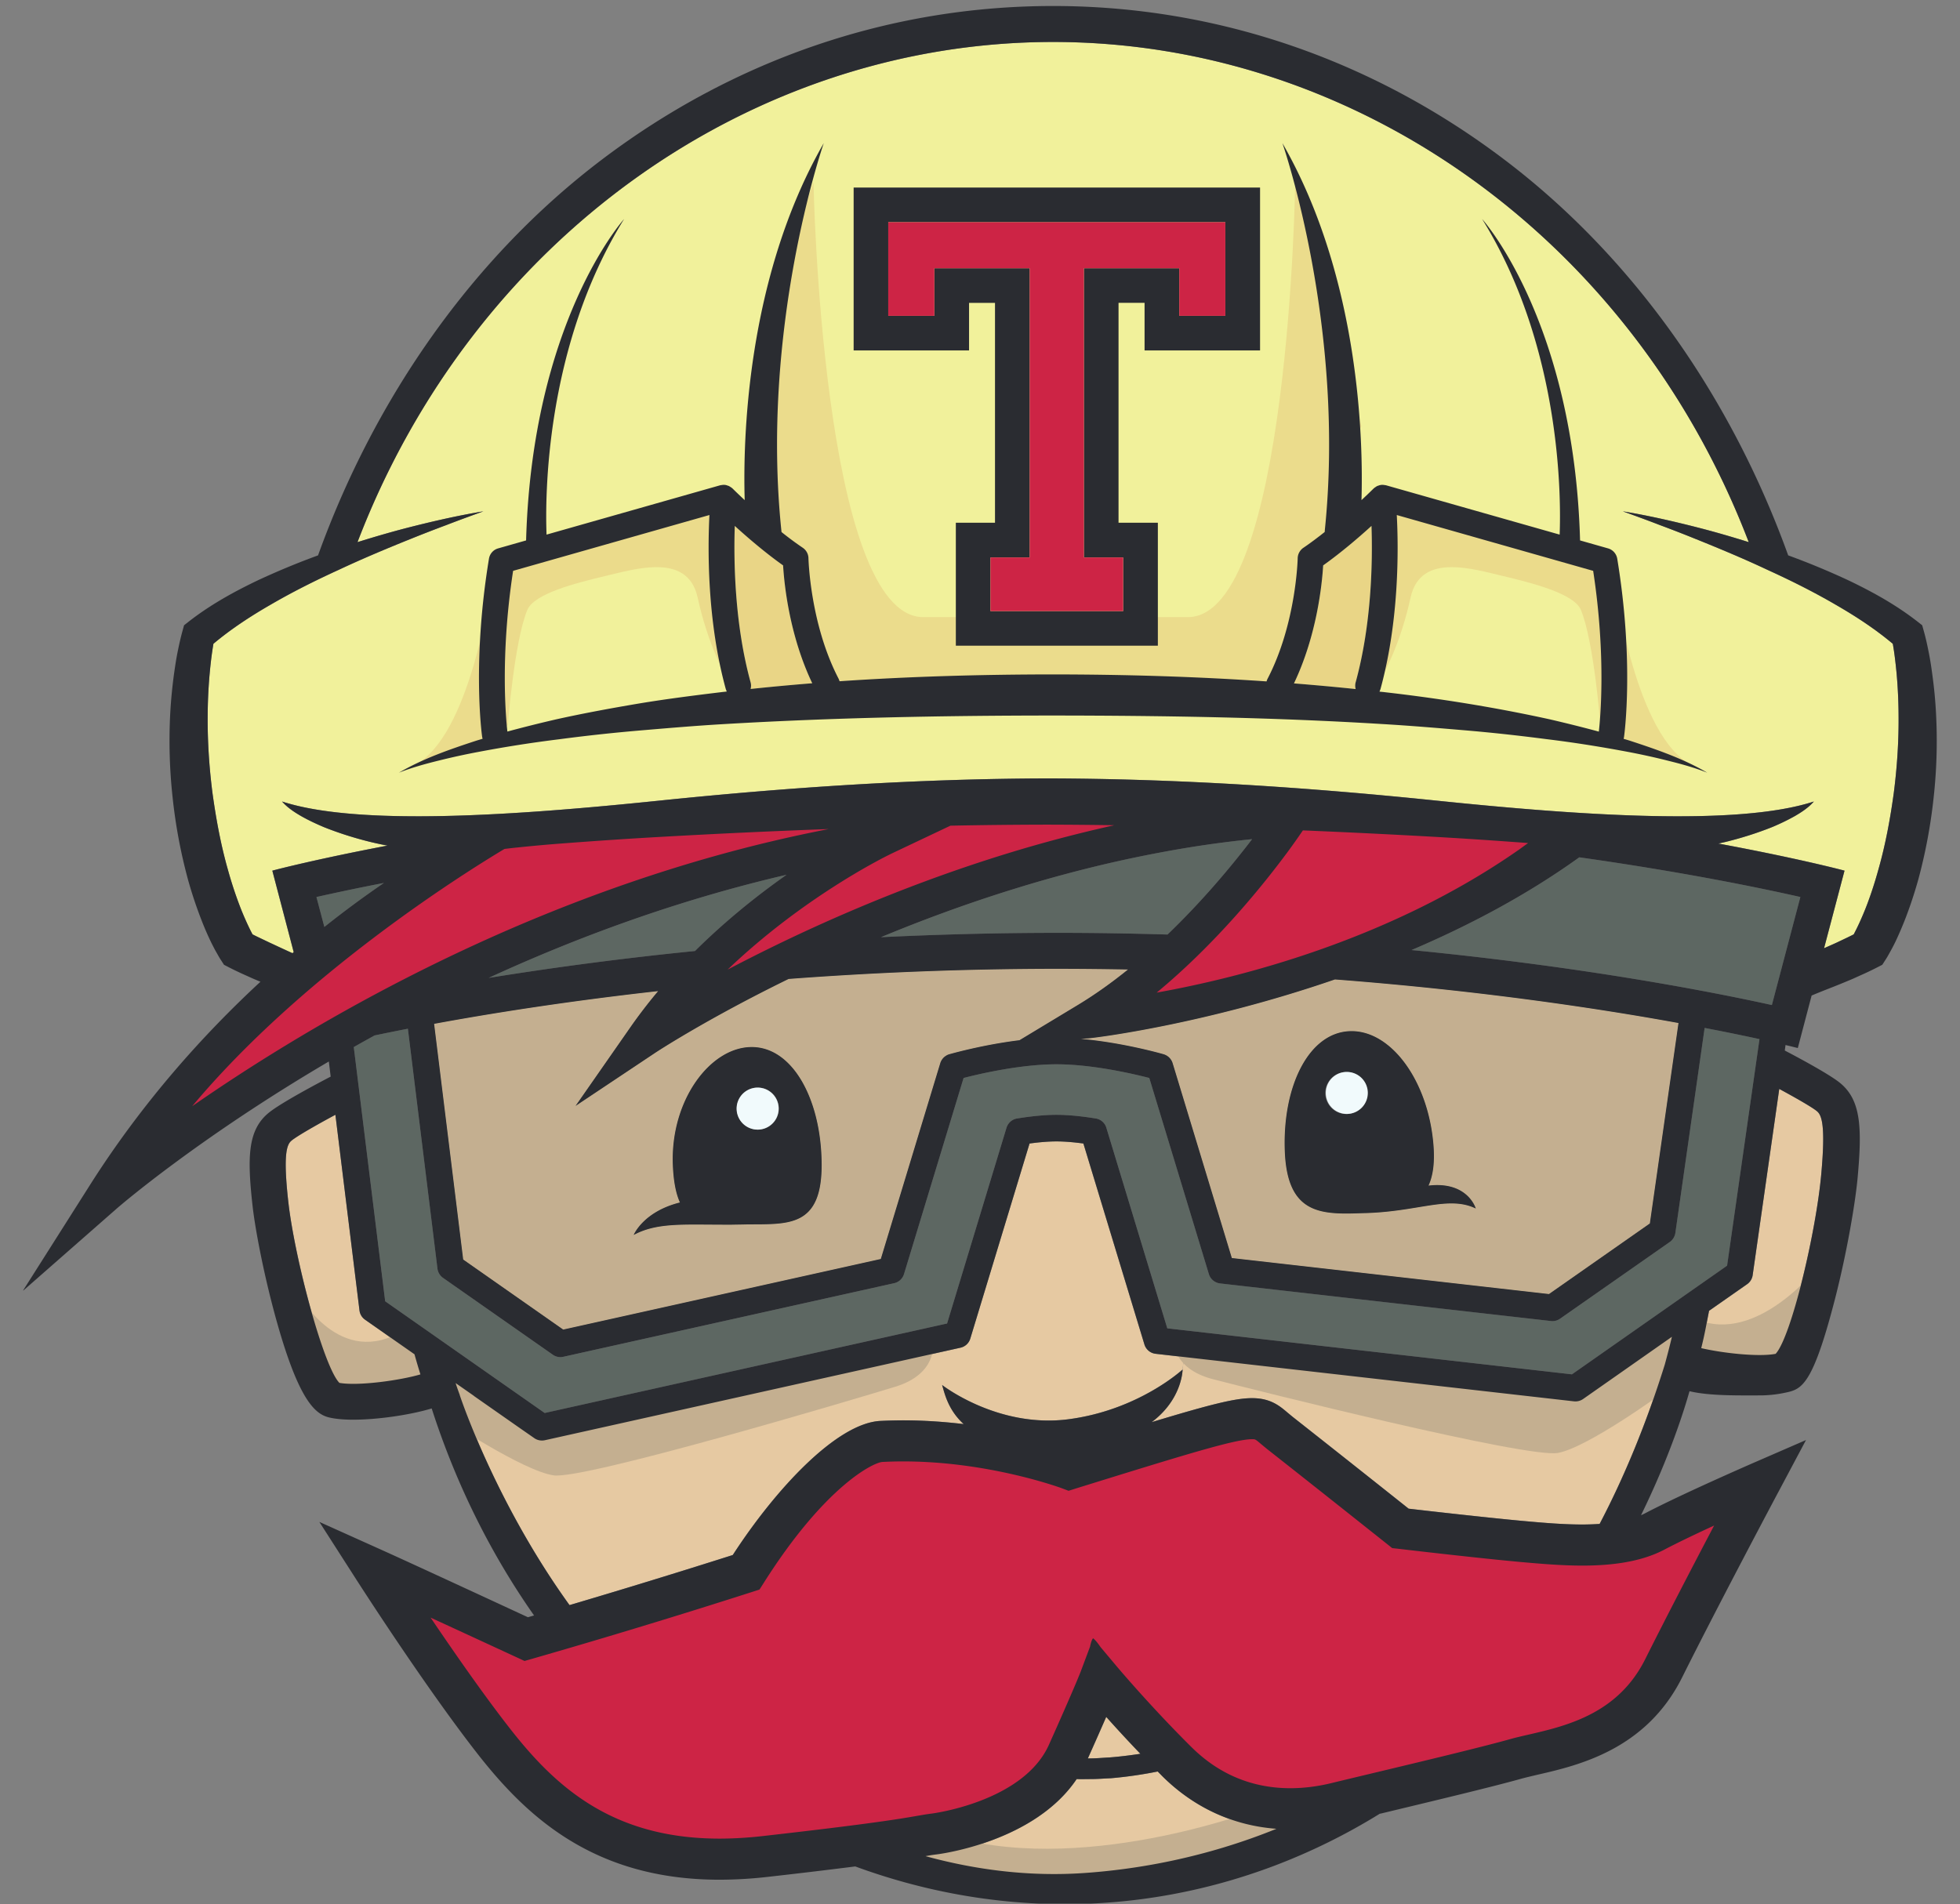 <svg xmlns="http://www.w3.org/2000/svg" width="256" height="248.75"><rect width="100%" height="100%" fill="#808080" stroke="none"/><defs><clipPath id="a"><path d="M0 0h200v199H0V0z"/></clipPath><clipPath id="b"><path d="M.06 198.373H200V.06H.06v198.313z"/></clipPath><clipPath id="c"><path d="M0 0h200v199H0V0z"/></clipPath></defs><g clip-path="url(#a)" transform="matrix(1.25 0 0 -1.25 2.963 248.75)"><path d="M47.781 111.801S16.663 89.898 15.446 81.554l2.335.48s37.264 24.699 66.803 27.711l.669 3.749-37.472-1.693m48.848 3.13L72.118 97.546l1.325-1.063c.999.806 43.539 13.798 43.539 13.798l8.969 5.623c-6.018-.749-29.322-.973-29.322-.973m21.303-21.027c17.405 0 43.495 17.046 43.495 17.046l-8.434 1.605c-.417-.417-13.6.462-13.6.462l-6.258 1.738-14.951-17.036-1.217-2.956c1.075.437.965-.859.965-.859M44.456 29.335l-.361.166-2.013 1.736 2.374-1.902zm130.272 10.206-5.377-1.514-24.843.537-15.541 12.085-18.784-4.7-21.726 1.88-12.166-13.294-22.828-6.819-11.398 3.534-.574.494 5.116-12.527S58.195 6.793 64.668 5.332c6.472-1.461 18.165.105 26.935 1.463 8.769 1.357 15.764 4.489 18.582 9.603 2.818 5.117 3.236 6.578 3.236 6.578s8.353-11.797 15.556-13.155c7.203-1.357 28.605 5.952 28.605 5.952s13.051 3.549 15.346 8.038c2.297 4.489 8.353 19.209 8.353 19.209l-6.553-3.479" fill="#cd2445"/><path d="M195.832 128.288a48.125 48.125 0 0 1-.21 2.009c-.058.473-.133.967-.215 1.424-1.793 1.509-3.831 2.851-5.952 4.071-2.299 1.343-4.704 2.546-7.159 3.663-2.438 1.15-4.942 2.191-7.461 3.207-1.257.51-2.525 1.005-3.798 1.477-1.269.495-2.55.956-3.835 1.424 2.697-.447 5.366-1.059 8.015-1.741 1.723-.446 3.437-.945 5.14-1.477-12.112 31.655-41.07 52.27-72.687 52.27-31.622 0-60.577-20.615-72.686-52.27 1.703.532 3.417 1.031 5.137 1.477 2.653.682 5.323 1.294 8.018 1.741-1.289-.468-2.567-.929-3.84-1.424a148.695 148.695 0 0 1-3.798-1.477c-2.519-1.016-5.016-2.057-7.46-3.207-2.45-1.117-4.857-2.32-7.156-3.663-2.121-1.219-4.157-2.562-5.957-4.071a38.025 38.025 0 0 1-.21-1.424 51.768 51.768 0 0 1-.21-2.009 51.354 51.354 0 0 1-.177-4.061 59.216 59.216 0 0 1 .5-8.11c.37-2.692.864-5.366 1.595-7.951.36-1.295.768-2.572 1.24-3.808.237-.617.495-1.225.764-1.816.134-.294.274-.585.413-.864l.172-.328c.199-.101.408-.204.607-.3l1.204-.575c.671-.305 1.6-.746 2.368-1.09l.123.114-2.235 8.513c.474.13 4.718 1.225 12.032 2.617-.59.112-1.186.241-1.772.381-1.665.414-3.309.919-4.899 1.564-.79.333-1.568.697-2.309 1.115-.742.426-1.472.908-2.037 1.548 8.036-2.622 24.64-1.434 39.399.091 13.499 1.391 27.029 2.293 40.63 2.32 13.602-.027 27.137-.929 40.63-2.32 14.766-1.525 31.37-2.713 39.405-.091-.564-.64-1.293-1.123-2.035-1.548a22.5 22.5 0 0 0-2.308-1.115c-1.592-.645-3.234-1.15-4.899-1.564a32.995 32.995 0 0 0-.743-.166c8.02-1.488 12.689-2.697 13.188-2.831l-2.138-8.11c.43.194.864.381 1.29.574l1.202.575c.2.097.403.199.607.3l.166.328c.146.279.286.57.419.864.27.591.528 1.199.764 1.816a42.235 42.235 0 0 1 1.241 3.808c.731 2.585 1.225 5.259 1.595 7.951.345 2.685.526 5.398.501 8.11a50.874 50.874 0 0 1-.179 4.059" fill="#f1f19b"/><path d="M116.787 15.712a43.575 43.575 0 0 0-3.186-.375c-.682-.033-1.404-.102-2.059-.102l-.242-.005c.822 1.837 1.446 3.26 1.919 4.339.963-1.08 2.188-2.417 3.568-3.857m2.314-2.357c3.304-3.272 7.398-5.146 11.904-5.479-7.569-3.074-14.702-4.26-20.197-4.63-5.478-.367-11.032.279-16.474 1.771.456.082.79.14 1.193.189.447.054 10.206 1.327 14.605 7.868l.413-.009 1.08.009c.731 0 1.395.06 2.094.087a43.69 43.69 0 0 1 4.878.703c.167-.171.333-.338.504-.509" fill="#e6c9a2"/><path d="M128.464 111.302a98.82 98.82 0 0 0-1.048-1.343c-1.933-2.444-4.614-5.57-7.794-8.627-3.696.114-7.494.177-11.404.177-6.46 0-12.655-.171-18.537-.457 8.311 3.449 18.296 6.818 29.109 8.842 3.158.598 6.391 1.076 9.674 1.408m-48.643-3.721c-2.966-2.084-6.317-4.744-9.566-7.971a360.155 360.155 0 0 1-21.567-2.81c9.207 4.232 19.713 8.127 31.133 10.781M181.48 90.404l-3.384-23.679-16.212-11.355-42.283 4.807-6.365 20.961c-.151.51-.581.885-1.108.971-1.567.253-2.953.382-4.108.382-1.16 0-2.541-.129-4.115-.382a1.394 1.394 0 0 1-1.106-.971l-6.209-20.45-42.047-9.357-16.662 11.672-3.283 26.572c.715.404 1.441.806 2.176 1.209 1.031.222 2.191.457 3.475.704l3.094-25.073a1.39 1.39 0 0 1 .586-.967l11.462-8.032a1.425 1.425 0 0 1 1.101-.213l34.57 7.692c.119.027.237.069.344.124.322.171.575.466.682.827l6.225 20.498c1.67.43 5.947 1.429 9.706 1.429 3.749 0 8.03-.999 9.701-1.429l6.225-20.498a1.393 1.393 0 0 1 1.176-.977l34.57-3.927c.335-.037.677.05.952.242l11.469 8.025c.31.22.52.566.573.946l3.062 21.421c2.301-.444 4.224-.846 5.733-1.172m4.271 14.85-2.976-11.29c-6.086 1.342-19.456 3.975-37.654 5.747 5.946 2.535 12 5.715 17.531 9.69 10.829-1.53 18.78-3.169 23.099-4.147" fill="#5d6762"/><path d="M115.498 97.681a46.634 46.634 0 0 0-5.249-3.712l-6.097-3.68a52.065 52.065 0 0 1-7.331-1.467 1.216 1.216 0 0 1-.317-.14 1.406 1.406 0 0 1-.629-.794l-6.209-20.46-33.185-7.38-10.452 7.321-3.041 24.634c5.936 1.09 13.874 2.352 23.41 3.42a56.802 56.802 0 0 1-2.955-3.855l-5.677-8.149 8.266 5.511c.123.086 5.387 3.549 13.998 7.761a377.407 377.407 0 0 0 35.468.99zM63.841 69.932c2.357 1.274 5.021 1.085 9.19 1.079.447-.011.908-.005 1.39.005.41.005.822.011 1.258.022 4.296.042 7.869-.366 7.806 6.381-.065 6.746-3.062 12.198-7.354 12.155-4.297-.037-8.454-5.564-8.197-12.306.07-1.756.328-3.023.742-3.937-3.745-.938-4.777-3.254-4.835-3.399m109.174 22.151-2.992-20.944-10.539-7.379-33.141 3.766-6.183 20.363a1.41 1.41 0 0 1-.945.934c-.205.06-4.308 1.23-8.659 1.607l.795.053c.687.049 12.118 1.451 25.767 6.157 15.115-1.161 27.458-3.02 35.897-4.557zm-21.18-19.385c-.042.16-.945 2.873-4.942 2.397.461 1.003.666 2.356.521 4.21-.528 6.731-4.443 12.08-8.735 11.931-4.292-.152-7.042-5.731-6.805-12.478.236-6.741 3.84-6.694 8.132-6.543 5.77.107 8.939 1.88 11.829.483" fill="#e4c796"/><path d="M115.498 97.681a46.634 46.634 0 0 0-5.249-3.712l-6.097-3.68a52.065 52.065 0 0 1-7.331-1.467 1.216 1.216 0 0 1-.317-.14 1.406 1.406 0 0 1-.629-.794l-6.209-20.46-33.185-7.38-10.452 7.321-3.041 24.634c5.936 1.09 13.874 2.352 23.41 3.42a56.802 56.802 0 0 1-2.955-3.855l-5.677-8.149 8.266 5.511c.123.086 5.387 3.549 13.998 7.761a377.407 377.407 0 0 0 35.468.99zM63.841 69.932c2.357 1.274 5.021 1.085 9.19 1.079.447-.011.908-.005 1.39.005.41.005.822.011 1.258.022 4.296.042 7.869-.366 7.806 6.381-.065 6.746-3.062 12.198-7.354 12.155-4.297-.037-8.454-5.564-8.197-12.306.07-1.756.328-3.023.742-3.937-3.745-.938-4.777-3.254-4.835-3.399m109.174 22.151-2.992-20.944-10.539-7.379-33.141 3.766-6.183 20.363a1.41 1.41 0 0 1-.945.934c-.205.06-4.308 1.23-8.659 1.607l.795.053c.687.049 12.118 1.451 25.767 6.157 15.115-1.161 27.458-3.02 35.897-4.557zm-21.18-19.385c-.042.16-.945 2.873-4.942 2.397.461 1.003.666 2.356.521 4.21-.528 6.731-4.443 12.08-8.735 11.931-4.292-.152-7.042-5.731-6.805-12.478.236-6.741 3.84-6.694 8.132-6.543 5.77.107 8.939 1.88 11.829.483" fill="#c4af90"/><path d="M187.481 82.871c.508-.419.911-1.504.456-6.558-.559-6.188-3.16-17.049-4.771-18.8-1.778-.344-5.505.064-7.778.595.393 1.559.505 2.306.822 3.9l3.975 2.781c.317.22.526.566.58.941l2.778 19.466c1.686-.912 3.421-1.899 3.938-2.325M40.937 57.465c.199-.704.408-1.407.624-2.1-2.139-.628-6.495-1.23-8.465-.886-1.633 1.645-4.679 12.966-5.345 18.978-.543 4.871-.162 5.924.333 6.334.575.483 2.728 1.708 4.593 2.707l2.519-20.449c.048-.393.257-.741.586-.967l5.155-3.617m80.41-.286-.151-1.305s-4.581-4.248-11.956-5.199c-7.375-.95-13.171 3.582-13.171 3.582.242-.788.586-2.567 2.256-4.086a53.184 53.184 0 0 1-6.313.393c-.804 0-1.616-.023-2.401-.061-4.539-.237-10.924-7.1-15.414-14.014-2.203-.697-9.089-2.883-17.06-5.237-7.44 10.309-11.098 20.842-11.469 21.932l.005.006c-.15.419-.301.839-.441 1.268l1.913-1.338v-.005l4.726-3.309 1.58-1.101c.236-.167.515-.253.794-.253.102 0 .204.011.305.031l43.435 9.67c.487.107.881.473 1.025.95l6.194 20.39c1.069.145 2.008.22 2.814.22.801 0 1.746-.075 2.815-.22l6.374-20.997a1.384 1.384 0 0 1 1.171-.977l2.969-.34" fill="#e6c9a2"/><path d="m170.926 58.307 1.402.984a87.026 87.026 0 0 0-.747-2.896c-1.949-6.248-4.25-11.774-6.805-16.656a26.048 26.048 0 0 0-1.8-.061c-1.972 0-3.986.167-6.215.371-3.868.355-10.007 1.058-11.946 1.283-1.67 1.332-7.385 5.873-12.14 9.615-.187.151-.348.291-.505.42-.837.708-1.789 1.513-3.717 1.513-1.751 0-4.308-.638-10.489-2.508 3.212 2.401 3.233 5.5 3.233 5.5l.151 1.305 40.748-4.629a1.41 1.41 0 0 1 .955.241l4.094 2.868 3.781 2.65" fill="#e6c9a2"/><path d="M140.937 144.036c.124-3.625.033-10.194-1.655-16.345a1.335 1.335 0 0 1 0-.704c-2.148.226-4.297.419-6.446.591 2.412 5.054 2.938 10.436 3.052 12.332 1.852 1.317 3.696 2.896 5.049 4.126m-61.481-4.125c.112-1.896.638-7.267 3.046-12.317-2.149-.171-4.297-.37-6.441-.596.058.221.065.457 0 .694-1.686 6.139-1.772 12.714-1.654 16.345 1.353-1.231 3.19-2.81 5.049-4.126" fill="#e9d586"/><path d="M138.347 82.576a2.203 2.203 0 0 1 2.154 2.235 2.186 2.186 0 0 1-2.235 2.153 2.194 2.194 0 0 1 .081-4.388zm13.488-9.878c-2.89 1.396-6.059-.377-11.828-.484-4.292-.151-7.896-.198-8.132 6.543-.237 6.747 2.513 12.326 6.805 12.478 4.292.15 8.207-5.2 8.735-11.931.145-1.854-.06-3.207-.521-4.21 3.996.477 4.899-2.235 4.941-2.396" fill="#2a2c31"/><path d="M138.266 86.972a2.194 2.194 0 1 0 .08-4.386 2.194 2.194 0 0 0-.08 4.386" fill="#f1fafc"/><path d="M76.85 80.949a2.195 2.195 0 1 1-.122 4.388 2.195 2.195 0 0 1 .122-4.388zm6.634-3.529c.063-6.747-3.509-6.339-7.806-6.381-.435-.011-.848-.016-1.258-.022a29.441 29.441 0 0 0-1.39-.005c-4.168.005-6.833.194-9.19-1.079.058.145 1.09 2.461 4.835 3.4-.414.914-.673 2.181-.742 3.937-.257 6.741 3.9 12.269 8.197 12.306 4.292.042 7.289-5.411 7.354-12.156" fill="#2a2c31"/><path d="M76.736 85.334a2.195 2.195 0 1 0 .113-4.389 2.195 2.195 0 0 0-.113 4.389" fill="#f1fafc"/><path d="m49.52 122.515-.499.941-.019 2.473 1.299 14.699 22.562 5.464 1.404-18.97c-1.093 1.483-2.731 4.84-3.746 9.446-.543 2.46-2.287 3.161-4.295 3.161-1.751 0-3.702-.534-5.229-.897-3.28-.781-7.574-1.874-8.276-3.591-1.363-3.331-2.03-12.023-2.03-12.023l-1.171-.703m116.506 0-1.171.703s-.666 8.692-2.029 12.023c-.703 1.717-4.997 2.81-8.275 3.591-1.528.363-3.48.897-5.231.897-2.008 0-3.752-.701-4.295-3.161-1.013-4.606-2.654-7.963-3.748-9.446l1.407 18.97 22.562-5.464 1.107-12.53-.041-5.042-.286-.541" fill="#ebdb8b"/><path d="m130.726 125.92-45.482.084-2.357 5.307-1.685 9.096-3.707 2.947-.085 21.183 5.22 15.438s.858-45.47 11.484-45.47h27.627c10.626 0 11.224 45.49 11.224 45.49l6.912-25.5-5.023-14.341-.254-4.043-1.769-6.4-2.105-3.791m46.249-8.12-2.572 1.257 2.572-1.257m-2.572 1.257-8.103 2.444.012 1.555.417.786-.376 4.256.076 9.481s2.187-15.692 7.974-18.522" fill="#ebdc8c"/><path d="m166.312 123.056.041 5.042.376-4.256-.417-.786" fill="#ead687"/><path d="m38.361 117.8 2.572 1.257-2.572-1.257m2.572 1.257c5.788 2.83 7.975 18.522 7.975 18.522l.094-11.65-.185-2.087.204-.386.016-1.955-8.104-2.444" fill="#ebdc8c"/><path d="m49.021 123.456-.204.386.185 2.087.019-2.473" fill="#ead687"/><path d="m73.568 126.73-.098.247c-1.975 7.187-1.889 14.723-1.712 18.199l-20.514-5.833c-1.38-8.982-.736-15.583-.597-16.797 1.703.462 3.411.887 5.131 1.284 2.835.628 5.693 1.154 8.556 1.638 2.869.478 5.747.843 8.626 1.192.205.027.404.042.608.07zm8.933.864c-2.408 5.05-2.934 10.422-3.046 12.317-1.858 1.316-3.696 2.895-5.049 4.125-.119-3.631-.032-10.206 1.654-16.345a1.328 1.328 0 0 0 0-.694c2.145.227 4.292.425 6.441.597zm56.78.098c1.688 6.15 1.779 12.72 1.655 16.345-1.353-1.23-3.197-2.809-5.049-4.125-.114-1.896-.64-7.278-3.052-12.332 2.149-.173 4.298-.366 6.446-.591a1.33 1.33 0 0 0 0 .703zm25.409-5.151c.14 1.207.789 7.809-.591 16.801l-20.52 5.833c.184-3.475.265-11.012-1.707-18.199l-.101-.258c.203-.021.408-.037.606-.064 5.769-.661 11.511-1.584 17.189-2.83 1.712-.398 3.426-.823 5.124-1.283zm3.297-.968c2.755-.902 5.526-1.858 8.036-3.325-1.343.532-2.729.913-4.126 1.257a70.385 70.385 0 0 1-4.201.924c-2.82.531-5.65.982-8.498 1.327-2.841.37-5.687.682-8.546.924-2.858.241-5.709.483-8.573.65-11.446.704-22.924.88-34.41.892-11.483-.006-22.962-.221-34.409-.897-2.862-.166-5.715-.409-8.572-.651-2.857-.241-5.71-.548-8.546-.923a131.243 131.243 0 0 1-8.498-1.327 72.371 72.371 0 0 1-4.206-.919c-1.391-.344-2.783-.725-4.126-1.257 2.509 1.466 5.28 2.427 8.041 3.331.232.075.467.139.703.214l-.043.177c-.048.317-1.069 7.859.709 18.645.086.516.456.935.962 1.075l2.917.831c.634 22.625 9.952 33.266 10.243 33.594-8.326-13.397-8.25-29.286-8.106-32.986l18.128 5.152.042.01.226.032.075.006a1.19 1.19 0 0 0 .297-.027l.053-.016.224-.075.086-.049.177-.112.049-.033.032-.032.054-.044c.012-.016.494-.493 1.262-1.209-.182 5.973.102 23.108 8.262 37.31-.172-.498-6.646-19.428-4.415-40.645a33.902 33.902 0 0 1 2.229-1.649c.359-.247.58-.655.585-1.09.006-.07.161-6.833 3.148-12.586.042-.086.074-.177.102-.268 7.429.505 14.878.709 22.312.714 7.436-.005 14.88-.22 22.307-.731.027.097.06.193.109.285 2.986 5.753 3.142 12.516 3.142 12.586.01.436.231.843.591 1.09.741.5 1.493 1.069 2.224 1.649 2.234 21.217-4.24 40.147-4.411 40.645 8.153-14.201 8.444-31.336 8.262-37.31a62.536 62.536 0 0 1 1.261 1.209l.053.044.033.032.049.033.177.118.081.043.236.08.049.011c.096.021.2.032.296.027l.07-.006.231-.032.042-.01 18.129-5.152c.146 3.7.221 19.59-8.104 32.986.289-.328 9.609-10.969 10.237-33.594l2.922-.831c.499-.14.875-.559.962-1.075 1.777-10.786.752-18.328.708-18.645l-.042-.182c.239-.07.47-.139.707-.215" fill="#2a2c31"/><path d="M125.667 165.992v9.789H90.443v-9.789h4.816v4.974h9.964v-30.225h-4.1v-5.606h13.865v5.606h-4.1v30.225h9.964v-4.974h4.815zm3.626 13.408v-17.025h-12.068v4.974h-2.72v-22.981h4.109v-12.85H97.505v12.85h4.092v22.98h-2.711v-4.974h-12.06V179.4h42.467" fill="#2a2c31"/><path d="M125.667 175.782v-9.79h-4.816v4.974h-9.964v-30.225h4.1v-5.606h-13.864v5.606h4.1v30.225h-9.964v-4.974h-4.816v9.79h35.224" fill="#cd2445"/><path d="M30.694 105.254c1.759.399 4.136.907 7.051 1.47a104.37 104.37 0 0 1-6.222-4.597l-.829 3.127" fill="#5d6762"/><path d="M95.111 58.593s.492-3.165-3.938-4.519c-4.428-1.355-32.482-9.716-35.682-9.263-3.199.451-11.319 5.874-11.319 5.874l-1.969 7.004 12.016-7.492 40.892 8.396m25.131.613s-.354-3.182 4.131-4.345c4.484-1.161 32.875-8.295 36.05-7.704 3.176.591 11.053 6.361 11.053 6.361l1.663 7.084-11.045-6.588-41.852 5.192" fill="#c4af90"/><path d="M28.412 64.417s3.887-7.775 10.166-5.083l4.485-1.645-.448-3.29-9.419-1.195-2.541 1.494-2.243 9.719" fill="#c4af90"/></g><g clip-path="url(#b)" transform="matrix(1.25 0 0 -1.25 2.963 248.75)"><g clip-path="url(#c)"><path d="M187.551 66.551s-6.353-8.115-12.632-5.424l-2.019-1.302.448-3.289 9.419-1.196 2.54 1.495 2.244 9.716M89.279 5.469s23.03-11.611 49.106 4.188l-8.374.571s-18.272-7.232-32.738-3.235l-7.994-1.524" fill="#c4af90"/><path d="M37.745 106.724a229.005 229.005 0 0 1-7.051-1.47l.829-3.127a103.93 103.93 0 0 0 6.222 4.597zm3.815-51.36a68.861 68.861 0 0 0-.621 2.102l-5.162 3.612a1.391 1.391 0 0 0-.586.969l-2.516 20.449c-1.864-.999-4.017-2.225-4.592-2.707-.497-.409-.875-1.46-.336-6.332.668-6.01 3.712-17.333 5.348-18.979 1.968-.347 6.327.258 8.465.886zm30.85 54.197a150.122 150.122 0 0 0 11.813 2.796c-5.798-.212-11.6-.481-17.393-.808a499.434 499.434 0 0 1-10.065-.667 155.386 155.386 0 0 1-5.007-.445 42.696 42.696 0 0 1-1.418-.16c-4.369-2.614-21.127-13.134-32.631-26.889 11.179 7.769 30.654 19.443 54.701 26.173zm-2.159-9.949c3.251 3.225 6.605 5.886 9.567 7.967-11.415-2.651-21.923-6.543-31.128-10.778a360.846 360.846 0 0 0 21.561 2.811zm43.814 13.144c-2.31.036-4.623.057-6.933.062h-.005c-3.39-.005-6.787-.041-10.189-.109l-6.269-2.971-.088-.048c-.942-.46-9.174-4.613-16.919-12.021 6.943 3.65 17.146 8.418 29.153 12.115a144.186 144.186 0 0 0 11.25 2.972zm-3.816-18.788c1.827 1.103 3.582 2.366 5.249 3.712a422.33 422.33 0 0 1-7.278.072c-10.137 0-19.606-.415-28.189-1.061-8.61-4.209-13.875-7.672-13.998-7.76l-8.268-5.514 5.679 8.149a52.452 52.452 0 0 0 2.956 3.857c-9.536-1.066-17.477-2.329-23.41-3.422l3.038-24.632 10.453-7.321 33.184 7.378 6.212 20.464c.104.337.331.621.627.793.098.063.202.109.315.14.192.052 3.51.999 7.336 1.465l6.094 3.68zm3.354-78.632c1.056.083 2.117.218 3.184.378a138.958 138.958 0 0 0-3.568 3.857 398.441 398.441 0 0 0-1.92-4.339h.243c.658-.001 1.378.071 2.061.104zm17.4-7.461c-4.503.332-8.598 2.205-11.903 5.477l-.502.512a44.25 44.25 0 0 0-4.881-.704c-.698-.026-1.361-.087-2.091-.087l-1.083-.011-.413.011c-4.396-6.539-14.159-7.813-14.605-7.87a17.143 17.143 0 0 1-1.191-.186c5.442-1.491 10.996-2.138 16.474-1.77 5.492.367 12.627 1.558 20.195 4.628zm-3.587 102.085c.377.471.729.926 1.044 1.34a112.161 112.161 0 0 1-9.67-1.408c-10.814-2.024-20.801-5.389-29.11-8.837 5.887.285 12.078.455 18.54.455 3.908 0 7.708-.067 11.404-.176 3.179 3.056 5.861 6.182 7.792 8.626zm29.876.926-.031.012c-3.272.243-6.543.466-9.826.651a905.6 905.6 0 0 1-13.667.668 72.95 72.95 0 0 0-1.574-2.225c-2.479-3.355-7.398-9.51-13.704-14.729 8.926 1.6 24.409 5.56 37.803 14.905.336.238.668.486.999.718zm15.034-51.593-1.404-.983-3.779-2.651-4.095-2.868a1.417 1.417 0 0 0-.954-.243l-40.746 4.633-2.966.337a1.39 1.39 0 0 0-1.171.977l-6.377 20.998c-1.066.145-2.014.219-2.81.219-.809 0-1.751-.073-2.817-.219l-6.192-20.392a1.383 1.383 0 0 0-1.025-.946l-43.435-9.672a1.608 1.608 0 0 0-.305-.03c-.279 0-.559.083-.798.253l-1.578 1.098-4.726 3.307v.011l-1.91 1.335c.135-.43.289-.85.441-1.268l-.006-.006c.368-1.092 4.028-11.622 11.467-21.929a873.96 873.96 0 0 1 17.057 5.234c4.488 6.917 10.877 13.777 15.418 14.014a51.12 51.12 0 0 0 2.402.061c2.221 0 4.344-.16 6.31-.393-1.671 1.517-2.013 3.298-2.256 4.085 0 0 5.793-4.53 13.17-3.584 7.378.953 11.959 5.204 11.959 5.204s-.021-3.102-3.236-5.503c6.182 1.869 8.739 2.511 10.489 2.511 1.931 0 2.883-.808 3.717-1.519.161-.129.322-.268.507-.419a3519.302 3519.302 0 0 0 12.141-9.614c1.936-.227 8.075-.926 11.943-1.283 2.23-.201 4.245-.372 6.217-.372.637 0 1.233.026 1.797.063 2.558 4.88 4.857 10.411 6.808 16.653.261.96.516 1.928.743 2.901zm-2.303 11.845 2.992 20.948c-8.439 1.536-20.78 3.394-35.897 4.554-13.647-4.707-25.077-6.108-25.766-6.155l-.797-.057c4.353-.374 8.454-1.544 8.66-1.605.452-.135.804-.481.944-.933l6.186-20.366 33.138-3.764 10.54 7.378zm8.07-4.411 3.385 23.676c-1.506.326-3.431.729-5.731 1.169l-3.059-21.422a1.415 1.415 0 0 0-.575-.943l-11.472-8.023a1.389 1.389 0 0 0-.947-.243l-34.572 3.929a1.391 1.391 0 0 0-1.176.973l-6.227 20.5c-1.668.431-5.949 1.43-9.696 1.43-3.764 0-8.041-.999-9.708-1.43l-6.228-20.5a1.388 1.388 0 0 0-1.025-.947L56.49 57.204a1.483 1.483 0 0 0-.306-.033 1.36 1.36 0 0 0-.792.25L43.925 65.45a1.396 1.396 0 0 0-.585.968L40.249 91.49a249.644 249.644 0 0 1-3.479-.703c-.734-.405-1.46-.809-2.174-1.213l3.281-26.568 16.666-11.675 42.047 9.354 6.207 20.449c.156.514.585.892 1.108.975 1.574.253 2.95.382 4.116.382 1.153 0 2.536-.129 4.105-.382a1.375 1.375 0 0 0 1.108-.975l6.366-20.956 42.282-4.808 16.211 11.357zm4.68 27.237 2.977 11.29c-4.318.978-12.27 2.615-23.1 4.148-5.53-3.976-11.582-7.155-17.53-9.691 18.199-1.771 31.57-4.406 37.653-5.747zm5.161-17.648c.456 5.052.058 6.139-.455 6.554-.513.43-2.247 1.412-3.935 2.329l-2.779-19.464a1.39 1.39 0 0 0-.58-.942l-3.977-2.781c-.315-1.593-.429-2.345-.817-3.903 2.273-.528 5.999-.938 7.775-.595 1.612 1.748 4.214 12.61 4.768 18.802zm11.995 48.031a53.972 53.972 0 0 0-.258-8.733 55.462 55.462 0 0 0-1.619-8.605c-.4-1.414-.86-2.811-1.404-4.198a38.295 38.295 0 0 0-.89-2.071 17.738 17.738 0 0 0-.523-1.025l-.284-.512a8.975 8.975 0 0 0-.348-.574l-.294-.457-.461-.237a34.228 34.228 0 0 0-1.342-.653l-1.298-.585a88.22 88.22 0 0 0-2.62-1.065 63.644 63.644 0 0 1-1.662-.674l-1.444-5.487c-.036.009-.471.12-1.283.315l-.078-.574c1.594-.833 4.726-2.522 5.793-3.403 2.148-1.775 2.299-4.587 1.823-9.841-.244-2.697-1.139-7.946-2.381-12.767-2.144-8.298-3.283-9.273-4.753-9.649a12.888 12.888 0 0 0-3.008-.383c-2.266 0-5.353-.063-7.429.439-.533-1.888-2.055-6.812-5.068-12.962.151.073.3.135.435.207 3.717 1.952 10.861 5.064 11.162 5.199l5.643 2.452-2.89-5.435c-.067-.118-6.264-11.773-10.059-19.383-3.769-7.538-10.835-9.179-15.065-10.151-.637-.151-1.241-.291-1.733-.425-3.035-.854-9.18-2.319-14.599-3.623l-.197-.042a64.057 64.057 0 0 0-10.955-5.411c-14.568-5.518-29.923-5.208-43.844-.092a647.05 647.05 0 0 0-9.193-1.097 45.12 45.12 0 0 0-4.985-.291c-13.264 0-20.294 6.736-25.425 13.331C41.9 22.947 35.181 33.431 34.896 33.87L31 39.947l6.585-2.961c3.152-1.419 12.524-5.757 15.205-7 .217.061.43.124.642.186-4.457 6.357-8.112 13.605-10.695 21.634-2.195-.662-5.576-1.175-8.206-1.175-.961 0-1.822.072-2.484.228-1.471.336-3.148 1.754-5.431 9.795-1.325 4.668-2.314 9.764-2.603 12.387-.57 5.121-.466 7.864 1.662 9.636 1.283 1.071 5.611 3.344 6.507 3.809l-.192 1.58C18.24 79.986 9.999 72.846 9.833 72.7L0 64.071l7.005 11.047c5.544 8.755 11.948 15.832 17.84 21.284-.244.098-.471.196-.71.294l-1.299.585c-.445.208-.849.399-1.34.653l-.461.237-.295.457c-.166.249-.238.388-.347.574l-.29.512c-.181.347-.358.684-.518 1.025a30.878 30.878 0 0 0-.89 2.071 44.74 44.74 0 0 0-1.404 4.198 54.745 54.745 0 0 0-1.62 8.605 54.664 54.664 0 0 0-.259 8.733c.078 1.455.218 2.909.419 4.354.104.725.213 1.45.358 2.17.15.734.296 1.418.518 2.221l.155.564.404.317c2.294 1.802 4.768 3.163 7.284 4.369a78.87 78.87 0 0 0 6.311 2.616c5.943 16.493 16.162 31.118 29.591 41.311 13.885 10.535 30.212 16.105 47.219 16.105s33.334-5.57 47.218-16.106c13.43-10.193 23.649-24.819 29.588-41.307a78.282 78.282 0 0 0 6.316-2.62c2.515-1.206 4.99-2.567 7.283-4.369l.404-.317.156-.564c.227-.803.372-1.487.517-2.221.146-.72.26-1.445.357-2.17.203-1.443.348-2.897.419-4.352zm-159.43 18.316c-2.516-1.014-5.016-2.06-7.46-3.209-2.449-1.119-4.856-2.32-7.155-3.66-2.121-1.222-4.157-2.563-5.954-4.076a40.143 40.143 0 0 1-.211-1.423 51.357 51.357 0 0 1-.388-6.068c-.026-2.713.16-5.426.502-8.112.372-2.692.864-5.369 1.594-7.952a41.963 41.963 0 0 1 1.243-3.804c.233-.623.492-1.228.762-1.818.134-.294.274-.585.413-.864l.172-.326c.201-.104.409-.207.605-.3l1.206-.574c.673-.311 1.6-.751 2.366-1.093l.124.114-2.231 8.511c.471.129 4.717 1.227 12.032 2.619-.59.109-1.191.238-1.775.379a36.704 36.704 0 0 0-4.898 1.563c-.787.336-1.569.699-2.309 1.119-.741.425-1.471.905-2.035 1.547 8.035-2.624 24.637-1.433 39.398.088 13.501 1.393 27.028 2.293 40.628 2.325 13.6-.031 27.138-.931 40.63-2.325 14.77-1.522 31.374-2.713 39.406-.088-.564-.642-1.293-1.122-2.034-1.547a22.967 22.967 0 0 0-2.309-1.119 36.965 36.965 0 0 0-4.903-1.563c-.244-.056-.492-.114-.741-.166 8.02-1.486 12.689-2.697 13.186-2.832l-2.138-8.107c.43.192.864.377 1.288.574l1.207.574c.196.094.404.196.606.3l.166.326c.144.279.284.57.419.864.27.591.528 1.196.767 1.818.471 1.231.879 2.51 1.236 3.804.731 2.583 1.228 5.26 1.595 7.952.346 2.686.528 5.4.502 8.112a52.755 52.755 0 0 1-.176 4.059c-.057.673-.13 1.341-.213 2.009a29.83 29.83 0 0 1-.213 1.423c-1.797 1.513-3.831 2.853-5.954 4.076-2.299 1.34-4.704 2.541-7.159 3.66-2.438 1.149-4.943 2.195-7.46 3.209a140.105 140.105 0 0 1-3.801 1.476c-1.267.491-2.552.956-3.835 1.423 2.696-.445 5.369-1.06 8.013-1.739 1.724-.446 3.444-.948 5.141-1.481-12.11 31.658-41.07 52.272-72.685 52.272-31.622 0-60.576-20.614-72.684-52.272 1.702.533 3.416 1.035 5.135 1.481 2.651.678 5.322 1.294 8.02 1.739-1.29-.466-2.568-.931-3.842-1.423a150.15 150.15 0 0 1-3.799-1.475zm72.127-115.799 1.594-1.899c.036-.046 3.577-4.26 7.906-8.552 2.879-2.853 6.357-4.297 10.343-4.297 1.361 0 2.791.175 4.235.523 1.34.326 2.796.673 4.287 1.03 5.384 1.287 11.482 2.749 14.438 3.577.585.166 1.238.315 1.925.472 3.935.909 9.329 2.163 12.187 7.889 2.149 4.297 5.047 9.874 7.197 13.961-1.863-.859-3.816-1.79-5.203-2.52-2.138-1.123-4.938-1.667-8.558-1.667-2.152 0-4.266.181-6.605.389-4.675.43-12.586 1.361-12.667 1.372l-.606.067-.478.383c-.071.052-7.003 5.575-12.606 9.981-.227.186-.434.358-.621.513-.59.503-.59.503-.942.503-1.797 0-7.02-1.62-18.462-5.167l-.703-.223-.689.26c-.078.026-7.585 2.81-16.581 2.81-.736 0-1.47-.019-2.185-.056-.901-.046-5.958-2.448-12.425-12.68l-.419-.657-.741-.238a793.991 793.991 0 0 0-23.042-7.005l-.766-.218-.725.337c-.077.031-4.696 2.174-9.091 4.194 2.397-3.541 5.462-7.958 8.159-11.422C55.493 12.457 61.431 6.85 72.816 6.85c1.428 0 2.945.088 4.503.265C88.9 8.424 91.882 8.952 93.487 9.232c.543.092.973.171 1.522.238.088.011 9.571 1.237 12.232 7.206 2.744 6.134 3.298 7.595 3.319 7.651l.968 2.583s.12.669.317.877l.005-.005.019-.016c.305-.219.757-.902.757-.902" fill="#2a2c31"/></g></g></svg>